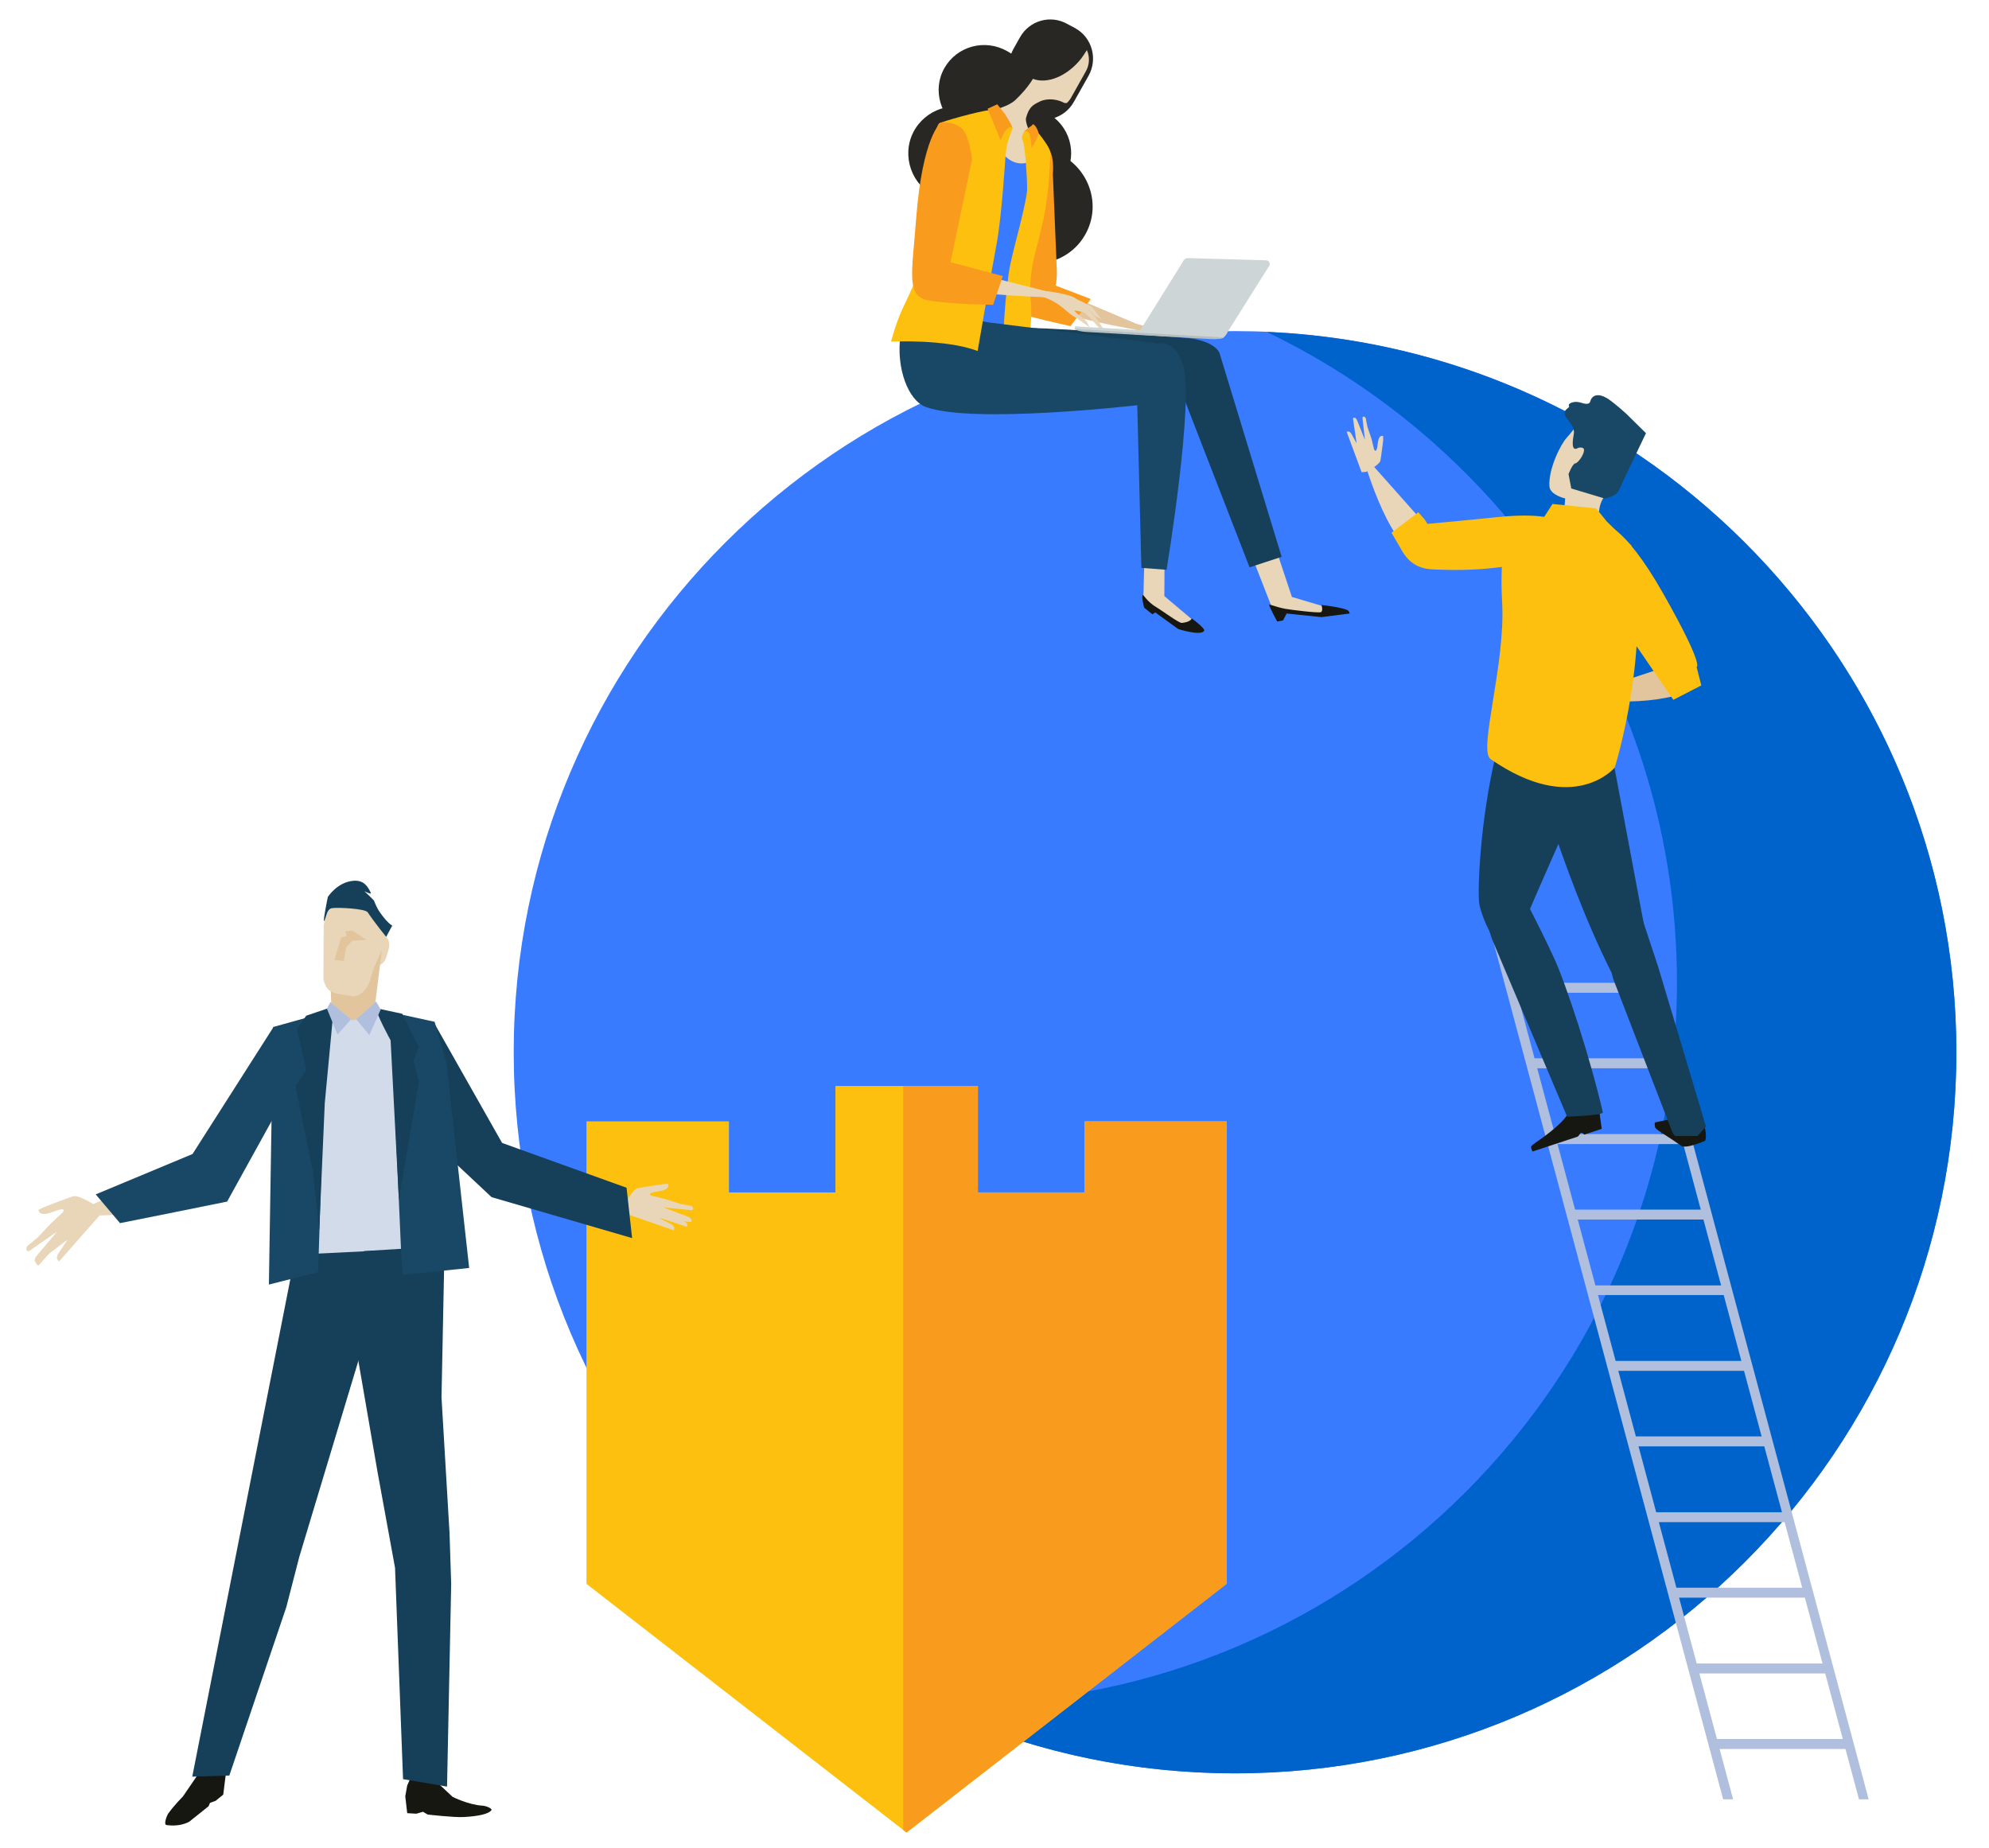 <?xml version="1.0" encoding="utf-8"?>
<!-- Generator: Adobe Illustrator 23.0.2, SVG Export Plug-In . SVG Version: 6.00 Build 0)  -->
<svg version="1.1" id="Layer_1" xmlns="http://www.w3.org/2000/svg" xmlns:xlink="http://www.w3.org/1999/xlink" x="0px" y="0px"
	 width="719px" height="668px" viewBox="0 0 719 668" style="enable-background:new 0 0 719 668;" xml:space="preserve">
<style type="text/css">
	.st0{fill:#387BFF;}
	.st1{fill:#0063CB;}
	.st2{fill:#282723;}
	.st3{fill:#E2C59C;}
	.st4{fill:#F99B1C;}
	.st5{fill:#E9D6B8;}
	.st6{fill:#161711;}
	.st7{fill:#163F59;}
	.st8{fill:#FEC00F;}
	.st9{fill:#194866;}
	.st10{fill:#CDD5D7;}
	.st11{fill:#B7BEC0;}
	.st12{fill:#B0BFDE;}
	.st13{fill:#D1DBEA;}
</style>
<path class="st0" d="M446.5,119.7c-143.8,0-260.8,117-260.8,260.7c0,143.8,117,260.7,260.8,260.7c143.8,0,260.7-116.9,260.7-260.7
	C707.2,236.7,590.3,119.7,446.5,119.7z"/>
<path class="st1" d="M457.9,120c87.6,42.1,148.3,131.7,148.3,235.2c0,143.8-117,260.7-260.7,260.7c-3.8,0-7.7-0.1-11.5-0.3
	c34.1,16.4,72.2,25.5,112.5,25.5c143.8,0,260.7-116.9,260.7-260.7C707.2,240.5,596.4,126,457.9,120z"/>
<g>
	<g>
		<path class="st2" d="M385.1,63.4c-4.5,7.9-14.6,10.7-22.7,6.1c-8.1-4.6-11.1-14.7-6.6-22.6c4.5-7.9,14.7-10.7,22.7-6.1
			C386.7,45.3,389.6,55.4,385.1,63.4z"/>
		<path class="st2" d="M392.3,84.8c-5.6,10-18.5,13.5-28.7,7.7c-10.2-5.8-14-18.5-8.3-28.6c5.6-10,18.5-13.5,28.7-7.7
			C394.3,62,398,74.8,392.3,84.8z"/>
		<g>
			<g>
				<g>
					<path class="st3" d="M373.3,106.6c0,0-0.8,2.7,12.3,6.9c13.1,4.2,33.3,7,33.3,7l-29.2-12.4
						C389.6,108.1,378.2,103.9,373.3,106.6z"/>
					<path class="st3" d="M408.3,118.2c6.1,2.2,7.7,6.2,9.8,8c2.1,1.8,4,4.1,4,4.1c-0.4-3.1-2.4-3.9-3.1-5.1
						c-0.7-1.2-0.6-0.7,1.7-0.1c1.3,0.3,2.7,3.3,3.8,5.1c1,1.5,1.8,1.9,1.8,1.9s-0.8-2.8-2.2-5.3c-1.7-3-4.1-5.9-4.7-6.4
						c-1.1-1-5.2-2.6-8.3-3.2C407.7,116.5,403.9,116.6,408.3,118.2z"/>
					<path class="st3" d="M419.1,120.4c0,0,4.3,2.9,4.9,3.8c0.4,0.6,1.9,4,1.9,4s-1.7-0.9-2.3-2.2
						C422.9,124.6,419.1,120.4,419.1,120.4z"/>
				</g>
				<path class="st4" d="M381,103c0,0-12.2-3.5-13.8,3.9c-1,4.2,1.3,6.5,5,7.5c6.9,1.8,14.8,3.5,14.8,3.5l7.3-9.8L381,103z"/>
			</g>
			<path class="st4" d="M382,96.9L380.6,63c0,0,0.8-8.8-2.4-8.8c-4.6,0-5.9,7.5-6.5,10.2c-1.1,5.5-2.4,7.6-3.2,21.7
				c-0.5,8.6-1.7,18.4-1.5,24.2c0.1,4,4.3-0.2,8.4-0.3C383.1,109.7,382,96.9,382,96.9z"/>
		</g>
		<polygon class="st5" points="450.4,195.6 460.2,220.7 475.8,222 483.7,220.8 467,215.8 459.3,192.6 		"/>
		<path class="st6" d="M461.7,224.7l2.1-0.4l1.3-2.5l12.6,1.3l10.2-1.3c0,0-0.2-0.8-0.6-1.1c-1.7-1.1-9.6-2-9.6-2s0.7,2.2-0.2,2.6
			c-0.9,0.4-10.6-0.8-12.9-1.2c-4-0.8-6-1.9-5.8-1.4C458.9,219.6,461.7,224.7,461.7,224.7z"/>
		<path class="st7" d="M391,142.3l36.8,1.2l23.9,61.6l11.6-3.8l-22.5-73.8c0,0-1.8-4.7-13-5.4c-10.8-0.6-54.4-4.4-59.4-3.3
			C356.5,121.5,393.6,132.5,391,142.3z"/>
		<path class="st2" d="M370.7,41.1c-4.5,7.9-14.6,10.7-22.7,6.1s-11.1-14.7-6.6-22.6c4.5-7.9,14.6-10.7,22.7-6.1
			C372.3,23,375.2,33.1,370.7,41.1z"/>
		<path class="st2" d="M388.2,36.8c-3.4,6.1-11.1,8.3-17.2,4.8l0.2-6.8c-6.1-3.4-8.3-11.2-4.8-17.2l2.3-4.1
			c3.4-6.1,11.1-8.3,17.2-4.8l2.8,1.5c6.1,3.4,8.2,11.1,4.8,17.2L388.2,36.8z"/>
		<path class="st5" d="M392.9,18.1c-0.6,1-1.3,2-2,3c-5.1,6.5-12.4,9.4-17.5,7.4c-1.9,3.1-4.2,5.6-6.4,7.7c-2.5,2.3-7.4,3.4-7.4,3.4
			c-3.6,4.5-2.5,18.1,9.2,20.2c7,1.3,6-6.3,3.8-11.1c-1-2.3-2-4.8-1.7-6.1c1.2-4.3,2.8-4.8,5.4-6.1c4.4-1.6,8.2,0.6,8.2,0.6
			c0.4,0.2,0.8,0.2,1.2,0.1c0.6-0.6,1.2-1.3,1.6-2.1l5.1-9.1C393.9,23.5,394,20.6,392.9,18.1z"/>
		<path class="st0" d="M349.2,127.9c0,0,5.3,1.4,6.8,2.1c2,0.9,7.9,0.3,7.9,0.3s2.5-28.9,4.5-38.9c2-10,4.8-12.6,5-15.7
			c0.3-5-0.1-6.2-0.7-10.2c-0.7-4,2.3-9,1.3-8.1c-1.5,1.5-7,3.7-11.7-2.1C361.4,54.3,349.2,127.9,349.2,127.9z"/>
		<path class="st8" d="M373.3,45.6c0,0,6.9,7.8,6.5,10.2c-0.4,2.4-0.3,12.7-2.6,23.4c-2.3,10.8-3.8,13.4-4.6,21.3
			c-0.7,7.9,1,9.8-0.3,19.5c-1,7.6-2.6,14.2-2.6,14.2s-3.5,0.8-6-2.2c-2.4-3,0.1-29.4,1.4-35.9c1.3-6.5,6.2-23.4,6.2-27.9
			c0-4.6-0.8-15.5-1.5-17C368.1,47.6,372.7,46,373.3,45.6z"/>
		<path class="st4" d="M373.4,44.9c0,0-0.4,0.6-1,0.9c-1,0.6-2.3,1.8-2.3,1.8s1.5-0.6,2,0.7c0.6,1.6,0.8,5.1,0.8,5.1s3-4.3,2.4-5.8
			C374.4,45.1,373.4,44.9,373.4,44.9z"/>
		<path class="st2" d="M362.3,61.9c-3.4,8.9-13.4,13.3-22.5,9.9c-9.1-3.4-13.7-13.4-10.4-22.3c3.4-8.9,13.4-13.3,22.5-9.9
			C361,43.1,365.6,53.1,362.3,61.9z"/>
		<polygon class="st5" points="413.8,198.8 413.3,215.9 416.5,220.2 425.5,226.1 432.5,225.3 420.9,215.5 421,197.6 		"/>
		<path class="st6" d="M413.6,219.7l3,2.4l1-0.7l8.3,6c0,0,7.7,2.5,9.3,0.8c0.5-0.5-0.7-1.6-2.3-3c-1.3-1.1-2.1-1.6-2.1-1.6
			s-0.4,1.3-3.6,1.6c-1,0.1-6.9-4.3-8.9-5.5c-3.7-2.1-5-4.9-5.2-4.6C412.5,215.8,413.6,219.7,413.6,219.7z"/>
		<path class="st9" d="M346.3,104.4l3.8,10.8l7.6,1.4l61.3,7.6c0,0,5.6-1.4,8.6,7.5c4.3,12.7-5.9,74.3-5.9,74.3l-9.1-0.7l-1.5-58.8
			c0,0-59.8,6.9-76.5,0.6c-6.4-2.4-10.7-14.2-9.1-25.8c1.3-9.1,7.9-17.1,7.9-17.1L346.3,104.4z"/>
		<path class="st8" d="M353.4,126.9c0,0,4.4-25.6,6.7-37.8c2.3-12.1,3.2-32.6,3.7-35.6c0.5-2.9,2.3-7.1,2.3-7.1s-2.6-6.8-6.5-6.8
			c-3.4,0-14.4,3-19.8,4.8c-3.7,1.3-4.2,42.5-4.7,44.6c-1.6,7.7-6,16.5-8.8,22.5c-2.3,4.8-4.2,12-4.2,12S342,122.5,353.4,126.9z"/>
		<path class="st4" d="M360.5,37.7l2.7,3.4c0,0,3.7,5.8,2.4,5c-1.6-1.1-3.9,4.6-3.9,4.6l-4.7-11.4L360.5,37.7z"/>
		<g>
			<path class="st5" d="M333.2,99c0,0-4.7,2.9,12.2,5.7c16.9,2.8,42.4,3,42.4,3L349.3,98C349.3,98,338.7,95.2,333.2,99z"/>
			<path class="st5" d="M374.3,106.7c8,1.5,10.7,5.8,13.7,7.6c2.9,1.7,5.8,4.1,5.8,4c-1.2-3.4-3.7-4-4.8-5.3c-1.1-1.3-0.9-0.7,2-0.3
				c1.6,0.2,4,3.3,5.7,5.2c1.5,1.6,2.6,1.9,2.6,1.9s-1.5-3-3.8-5.6c-2.7-3.2-6.2-6-7.1-6.6c-1.6-0.9-6.9-2.1-10.8-2.4
				C373.3,104.8,368.6,105.6,374.3,106.7z"/>
			<path class="st5" d="M388,107.6c0,0,5.8,2.6,6.8,3.5c0.6,0.7,3.2,4.2,3.2,4.2s-2.2-0.8-3.3-2.2C393.6,111.8,388,107.6,388,107.6z
				"/>
		</g>
		<path class="st4" d="M343.6,94.8l7.8-37.2c0,0-0.9-7.8-3.2-10.6c-2.7-3.3-8.1-2.7-8.1-2.7s-6.6,4.8-8.9,34.5
			c-1.5,20.3-3.9,28.5,4.8,29.9c8.1,1.3,23,1.5,23,1.5l3.5-10.4L343.6,94.8z"/>
	</g>
	<g>
		
			<rect x="414.8" y="93.1" transform="matrix(5.902959e-02 -0.998 0.998 5.902959e-02 271.131 527.546)" class="st10" width="1.1" height="53.8"/>
		<path class="st10" d="M412.3,119.2c-0.1,0.9,0.5,1.6,1.3,1.6l27.5,1.6c0.7,0,1.8-0.4,2.8-2.6L459,95.8c0.1-1.1-0.7-1.8-1.5-1.7
			l-28.3-0.8c-0.8,0.1-1.4,0.7-1.9,1.8L412.3,119.2z"/>
		<path class="st11" d="M415.5,120.5l-0.3,0l-26.9-1.6c0.9,0.6,2.5,1,4.3,1.1l22.5,1.3l0.3,0l22.5,1.3c1.8,0.1,3.5-0.1,4.4-0.6
			L415.5,120.5z"/>
	</g>
</g>
<g>
	<g>
		<polygon class="st12" points="672,650.5 675.5,650.5 592.2,339.6 588.6,339.6 		"/>
		<polygon class="st12" points="622.9,650.5 626.5,650.5 543.2,339.6 539.6,339.6 		"/>
		<polygon class="st12" points="595.6,358.9 594.6,355.3 544.4,355.3 545.4,358.9 		"/>
		<polygon class="st12" points="602.9,386.2 602,382.6 551.8,382.6 552.7,386.2 		"/>
		<polygon class="st12" points="610.2,413.6 609.3,410 559.1,410 560,413.6 		"/>
		<polygon class="st12" points="617.6,440.9 616.6,437.3 566.4,437.3 567.4,440.9 		"/>
		<polygon class="st12" points="624.9,468.2 623.9,464.7 573.7,464.7 574.7,468.2 		"/>
		<polygon class="st12" points="632.2,495.6 631.3,492 581.1,492 582,495.6 		"/>
		<polygon class="st12" points="639.6,522.9 638.6,519.3 588.4,519.3 589.3,522.9 		"/>
		<polygon class="st12" points="646.9,550.3 645.9,546.7 595.7,546.7 596.7,550.3 		"/>
		<polygon class="st12" points="654.2,577.6 653.2,574 603,574 604,577.6 		"/>
		<polygon class="st12" points="661.5,605 660.6,601.4 610.4,601.4 611.3,605 		"/>
		<polygon class="st12" points="668.9,632.3 667.9,628.7 617.7,628.7 618.7,632.3 		"/>
	</g>
</g>
<g>
	<path class="st6" d="M598.6,408c-0.6-0.5-0.4-2.2-0.4-2.2s8.6-2,11.5-1.7c0.8,0.1,2.1,0.6,3.3,1.1c0.2,0.1,0.6,0.7,0.8,0.8
		c0.4,0.2,0.5-0.2,0.8-0.1c0.8,0.4,1.4,0.7,1.4,0.8c1.2,3.9,0.4,5.7,0.4,5.7s-6.9,3.1-8.7,1.8C603.2,411,599.9,409.2,598.6,408z"/>
	<path class="st6" d="M578.1,401.5l0.9,6.6l-6.3,2.1c0,0-0.6-0.8-1.2-0.6c-0.5,0.2-0.7,1.2-1.4,1.4c-1.3,0.4-2.8,0.9-3.4,1.1
		c-1.2,0.4-12.7,4.2-12.7,4.2s-0.7-1.2-0.5-1.8c0.1-0.3,1-1,1.7-1.5c3-2,11.4-8,12-11.6C567.9,397,578.1,401.5,578.1,401.5z"/>
	<path class="st5" d="M565.1,188.3l0.7-8.1c0,0-5.5-1.2-5.7-4.4c-0.4-6.5,4.2-15.3,6.2-17.5c5.9-6.4,11.3-18.9,25.3-3.5
		c5.3,5.9-10.4,22-12.4,25.9c-2,3.9-1.2,9.3-1.2,9.3l-4.9,1.8L565.1,188.3z"/>
	<path class="st3" d="M601.9,241.2l-33,10.9c0,0,19.9,3.7,36.3-0.5C621.5,247.5,603.5,241.4,601.9,241.2z"/>
	<path class="st7" d="M590.8,323.5c0,0-12.7,17.2-7.3,31.3c9.6,25,17.4,45,20.6,53.4c1.2,3.3,2.1,2.5,2.1,2.5l7.4,0l3.1-3.4
		l-17.3-57.8L590.8,323.5z"/>
	<path class="st5" d="M513.8,188l-21.5-24.2c0,0,9.2,34,20.4,36.4C524,202.6,513.8,188,513.8,188z"/>
	<path class="st8" d="M579,189.3c0,0,7.3-1.1,22.3,25.4c15,26.5,12,26.4,12,26.4l1.7,6.7l-10.1,5.2l-15.1-22L579,189.3z"/>
	<path class="st7" d="M554.3,277c0,0,15.8,55.7,35.2,87.1c10.4,16.8,8.9-7.8,8.9-7.8l-18.9-100.7l-35-0.3
		C544.5,255.3,548.3,259.8,554.3,277z"/>
	<path class="st7" d="M577.5,273.4c0,0-25.9,57.7-27.1,61.8c-5.8,20-15.1-3.9-15.7-8.7c-0.6-4.8,0.3-29.6,6-53.6
		c5.7-24,5.7-24,5.7-24L577.5,273.4z"/>
	<path class="st7" d="M550.7,324.1c0,0,5.2,9.6,11,22.1c4.3,9.2,13.2,36.4,17.7,55.9c0.3,1.2-12.9,1.6-12.9,1.6
		s-21.8-51.5-26.7-63.1C534.8,329.1,540.3,318.1,550.7,324.1z"/>
	<path class="st8" d="M589.7,197.2l-8.9-8.7l-3.8-4.7l-15.8-1.6l-3.2,5l-12.7,5.1c0,0-3.4,5.2-2.3,25.4c1.3,22.4-8.7,53.5-4.2,56.7
		c30.1,20.9,44.9,3.1,44.9,3.1S597.3,234.6,589.7,197.2z"/>
	<path class="st8" d="M567.2,194.4c0,0,1.9,3.7-8.3,7c-17.5,5.7-36,4.6-39.7,4.5c-3.6-0.1-8.7-0.4-12.4-6.8
		c-2.8-4.9-3.8-6.5-3.8-6.5l9.7-7.4l2.3,2.6l1,1.6c0,0,13.3-1.2,25.8-2.5C571.1,184,567.2,194.4,567.2,194.4z"/>
	<path class="st9" d="M570.5,161.9c0,0,2.3-0.6,2.1,1c-0.1,1.6-2.2,4.5-3.1,4.6c-1,0-2.5,3.9-2.5,3.9l1,5.2l12,3.6
		c0,0,4.2-0.5,5.3-3.1c1.1-2.6,9.7-20.5,9.7-20.5l-7.1-7c0,0-3.8-3.5-6.6-5.4c-4.4-2.8-6.1-0.5-6.4,0.8c-0.3,1.4-1.8,1.1-3.7,0.5
		c-1.9-0.6-4.7,0.2-4,1.4c0.3,0.5-1.9,1.1-1.6,2.7c0.5,2.3,3.9,4.1,3.3,7.4C568.6,158.6,567.7,163.7,570.5,161.9z"/>
	<path class="st5" d="M493.8,170.6c0,0,4.9-2.5,5.2-4.1c0.3-1.5,1-7.3,1-7.3l0-1.5c0,0-1.6-1-2,2.9c-0.4,3.9-1.3,1.8-1.3,1.8
		l-0.9-3.7l-1.5-4.4l-0.4-2c0,0-0.1-1.2-0.4-1.4c-0.8-0.7-1,0.1-1,0.1l0.9,8l-2.9-7.2c0,0-0.5-0.9-1-0.8c-0.5,0.1-0.4,0.4-0.4,0.4
		l1.3,8.9l-1.9-3.5c0,0-0.5-0.8-1-0.8c-0.6,0.1-0.7,0.1-0.7,0.1l5.4,14.6L493.8,170.6z"/>
</g>
<g>
	<g>
		<polygon class="st8" points="263.5,405.4 212,405.4 212,572.6 327.7,662.5 443.4,572.6 443.4,405.4 392,405.4 392,431.1 
			353.5,431.1 353.5,392.6 302,392.6 302,431.1 263.5,431.1 		"/>
	</g>
	<polygon class="st4" points="392,431.1 353.5,431.1 353.5,392.6 326.5,392.6 326.5,661.6 327.7,662.5 443.4,572.6 443.4,405.4 
		392,405.4 	"/>
</g>
<g>
	<g>
		<path class="st5" d="M225.4,436.3c0,0,3.1-6.2,5-6.7c1.9-0.4,9.2-1.5,9.2-1.5l1.9-0.1c0,0,1.3,2-3.6,2.7c-4.9,0.7-2.3,1.6-2.3,1.6
			l4.6,1.1l5.6,1.8l2.6,0.5c0,0,1.5,0.2,1.8,0.5c0.9,1-0.2,1.3-0.2,1.3l-10.2-1l9.2,3.5c0,0,1.1,0.6,1,1.3c-0.1,0.6-0.5,0.5-0.5,0.5
			l-11.3-1.5l4.5,2.3c0,0,1.1,0.7,1,1.3c-0.1,0.7-0.1,0.9-0.1,0.9l-18.7-6.5L225.4,436.3z"/>
		<path class="st5" d="M239.9,438.3l6.3,2.8c0,0,1.5,0.5,2,1.1c0.6,0.7,0,1.3,0,1.3l-9.9-3.3L239.9,438.3z"/>
	</g>
	<path class="st5" d="M71.5,417.8l-47.2,21.9c0,0,43.5-0.2,54.9-5.9C90.5,428.3,71.5,417.8,71.5,417.8z"/>
	<path class="st5" d="M35.6,436.5c0,0-6.9-4.7-9.2-4c-2.3,0.7-10.5,3.9-10.5,3.9l-2,1c0,0-0.1,2.8,5.3,0.7c5.5-2.2,3.4,0.3,3.4,0.3
		l-4.2,3.9l-4.8,5.1l-2.4,2c0,0-1.5,1-1.6,1.6c-0.4,1.6,0.9,1.3,0.9,1.3l10.1-7l-7.6,9c0,0-0.8,1.3-0.3,1.9c0.5,0.6,0.8,0.2,0.8,0.2
		l10.9-8.2l-3.4,5.1c0,0-0.7,1.3-0.3,1.9c0.5,0.7,0.6,0.9,0.6,0.9l15.7-17.8L35.6,436.5z"/>
	<path class="st5" d="M19.6,447.1l-5,6.6c0,0-1.3,1.4-1.5,2.4c-0.2,1.2,0.8,1.4,0.8,1.4l8.4-9.3L19.6,447.1z"/>
	<g>
		<polygon class="st7" points="157.1,370.1 181.5,413.2 226.5,429.4 228.5,447.6 177.7,432.8 155.2,411.7 		"/>
		<polygon class="st9" points="98.8,371.4 106.3,390.6 82.1,434.4 63.8,438.1 43.4,442.2 34.6,431.8 69.6,417.2 		"/>
		<g>
			<g>
				<path class="st5" d="M134.4,344.3c-0.6,2.2,0,4.3,1.5,4.7l0,0c1.5,0.4,3.2-1,3.8-3.1l0.8-2.7c0.6-2.2,0-4.3-1.5-4.7l0,0
					c-1.5-0.4-3.2,1-3.8,3.1L134.4,344.3z"/>
				<path class="st3" d="M119.8,364.1c0.2,4,2.1,7.5,4.3,7.7c2.1,0.1,4.2,0.2,6.3,0.3c2.2-0.1,4.5-3.4,5-7.3
					c0.8-6.5,1.6-12.9,2.4-19.4c0.5-3.9-0.7-11.8-3.9-14.2c-3-2.2-6.5-2.3-9.7-0.4c-3.5,2.2-5.3,9.9-5.2,13.8
					C119.3,351.1,119.5,357.6,119.8,364.1z"/>
				<path class="st5" d="M116.9,354c0.9,3.7,2.3,4.7,5,5.2c2.5,0.4,3.2,0.6,5.7,1c2.7,0.2,5.6-3.2,6.4-6.5c1.2-5.4,4.4-9.7,5.6-15
					c0.8-3.2-0.5-6.2-4.3-8.7c-3.5-2.3-7.6-6.7-11.5-5.5c-4.3,1.4-6.9,7.6-6.8,11C117,341,116.9,348.4,116.9,354z"/>
				<path class="st7" d="M141.8,334.6l-2.2,4.1c0,0-4-4.9-6.7-8.9c-0.9-1.3-10.4-1.8-12.8-1.5c-1.7,0.2-2,2.4-2.5,3.7
					c-1.6,4.5,0.9-7.7,0.9-7.7s3.5-5.6,9.6-5.9c3.4-0.1,4.8,1.9,6,4.5c0.3,0.6-3.6-1.1-3-1.2c0.2,0,3.9,3.6,4.1,3.9
					c0.5,1.3,1.1,2.7,1.9,3.9C140.2,334,141.8,334.6,141.8,334.6z"/>
				<polygon class="st3" points="127.4,336.4 124.8,336.7 125.4,338.3 123.3,339 120.9,347 124.3,347.4 125.1,342.5 127.3,340.1 
					132.6,339.8 				"/>
			</g>
			<path class="st6" d="M81.6,633.1l0,8.5l-0.9,7.2L78,651l-2.1,0.8l-0.5,1.2l-7,5.6c-1.9,1-4.7,1.7-8.2,1.2c-1.2-0.2,0.2-3.5,0.5-4
				c2.1-3,5.4-6.3,5.4-6.3l5.2-7.6l5.8-9.5L81.6,633.1z"/>
			<path class="st6" d="M148.8,641.9l-1.6,3.6l-0.7,3.9l0.7,6.1l3.3,0.2l2.4-0.7l1.7,1c0,0,9.5,1.1,13,0.9c5.8-0.3,9-1.2,10-2.4
				c0.6-0.7-2.2-1.7-3.1-1.7c-5.2-0.3-10.9-3.2-10.9-3.2l-4.7-4.4l-1.1-3.3L148.8,641.9z"/>
			<path class="st13" d="M100.6,373.4l20.1-8.6l6.8,4.1l12.3-3.2c0,0,14.4,8.6,15.8,8.6c1.4,0-0.5,80.4-0.5,80.4l-36.4,11.5
				l-13.9-9.1L100.6,373.4z"/>
			<polygon class="st7" points="106.7,453.6 69.5,642.3 82.9,641.9 103.5,581 108.2,562.8 129.9,490.8 135.4,452.2 			"/>
			<polygon class="st7" points="145.7,643.2 142.8,566.8 136.5,532.3 128.3,484.8 131.5,452.3 160.7,450.5 159.6,505.2 162.5,554.2 
				163.1,572.7 161.6,645.9 			"/>
			<polygon class="st9" points="115,459.9 117.4,383.4 120.2,365.3 98.7,371.3 97.2,464.4 			"/>
			<polygon class="st9" points="136,364.8 141.6,375.5 145.1,454.8 145.6,460.9 169.6,458.4 161.4,384.4 157.1,369.4 			"/>
			<polygon class="st7" points="113.1,423.7 106.8,392.6 110.7,386.8 107.3,372 110.7,367.2 120.7,363.8 117.4,398.8 115.4,444.8 
							"/>
			<path class="st7" d="M136.1,364.5c-0.5,1.4,5.1,11.6,5.1,11.6l3,57.6l7.2-42.6l-1.9-7.7l1.9-4.8l-6-12.1L136.1,364.5z"/>
			<polygon class="st12" points="126.9,368.5 122,374 118.2,364.7 119.4,362.3 			"/>
			<polygon class="st12" points="136,362.1 128.8,368.5 133.5,374.2 137.6,365 			"/>
		</g>
	</g>
</g>
</svg>
